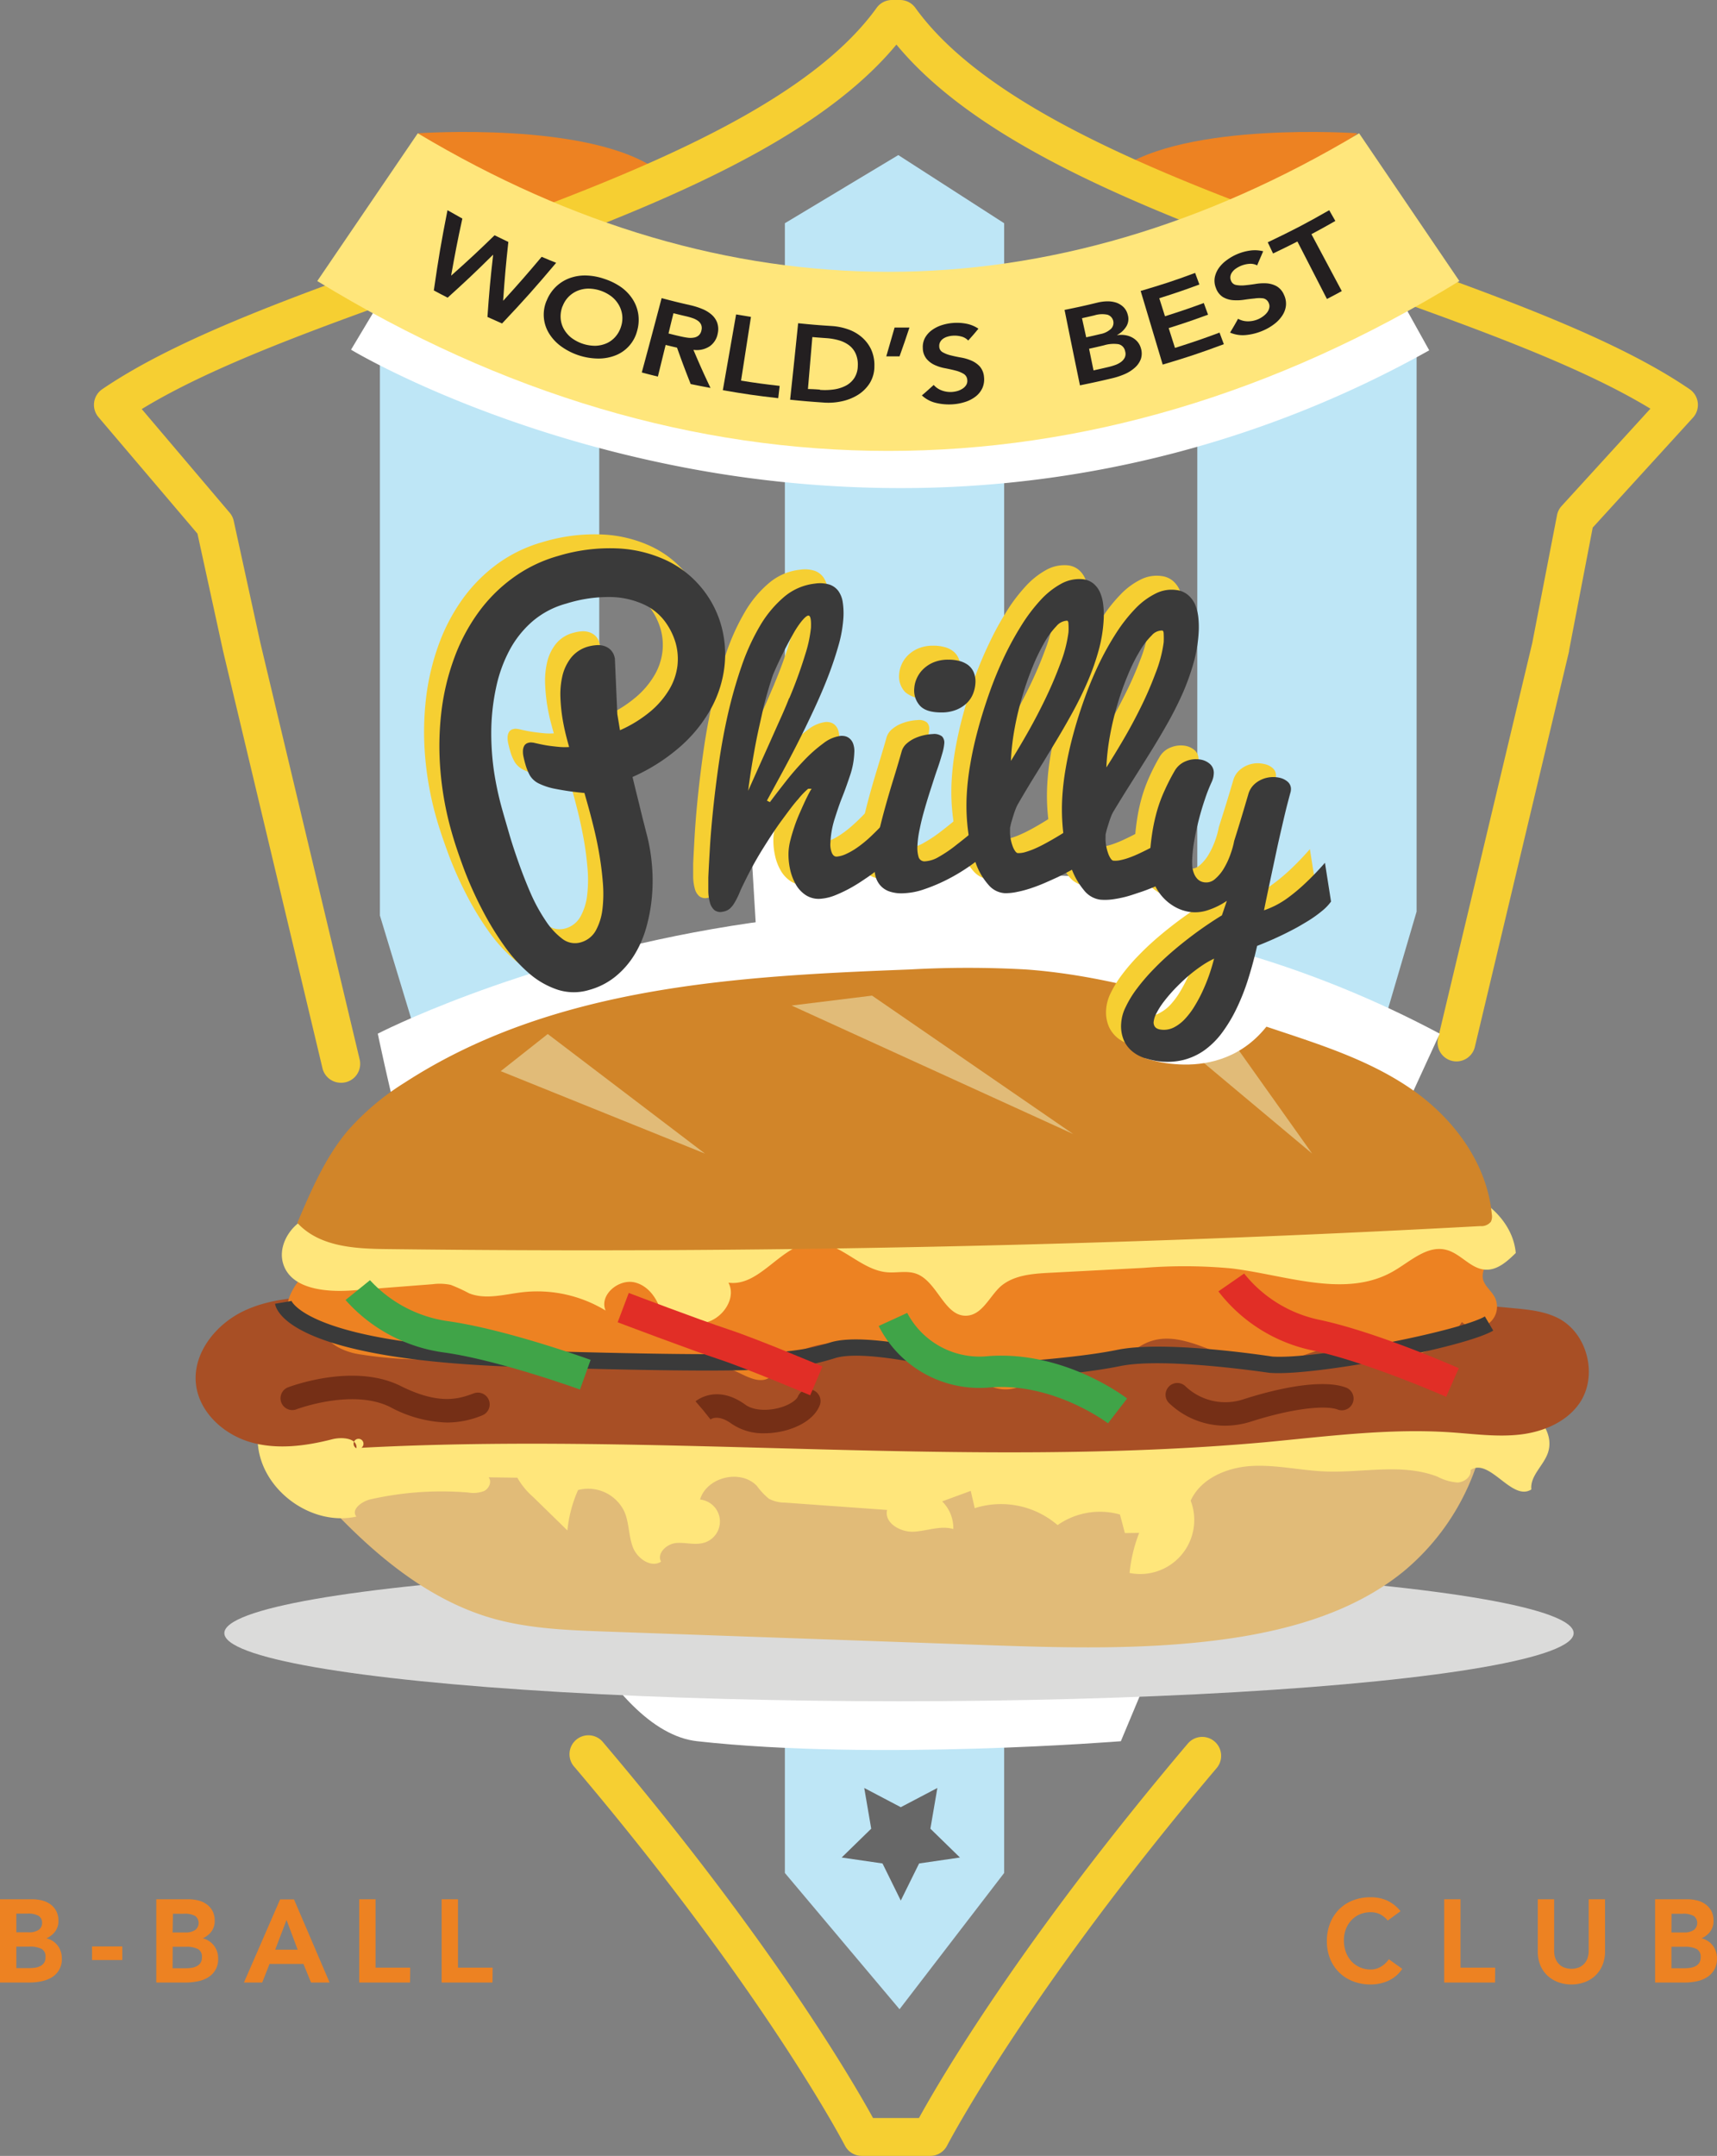 <svg xmlns="http://www.w3.org/2000/svg" id="Layer_1" width="346.783" height="435.26" data-name="Layer 1"><rect width="100%" height="100%" fill="#808080" stroke="none"/><defs id="defs4"><style id="style2">.cls-1{fill:#bee6f6}.cls-2{fill:#ffe67b}.cls-3{fill:#3a3a3a}.cls-4{fill:#ed8222}.cls-7{fill:#f6cf32}.cls-8{fill:#fff}.cls-10{fill:#e1bb78}.cls-12{fill:#752f16}.cls-13{fill:#40a448}.cls-14{fill:#e12e26}.cls-15{fill:#231f20}</style></defs><path id="path126" d="M84.38 26.91s34.7-2.46 48.45 7.46h6.87l-29.78 13" class="cls-4" style="fill:#ed8222"/><path id="path128" d="M274.18 26.91s-34.7-2.46-48.45 7.46h-6.87l29.78 13" class="cls-4" style="fill:#ed8222"/><path id="path130" d="M187.88 435.26h-13.83a3.83 3.83 0 0 1-3.4-2.08c-.16-.3-16.2-31.13-54.62-76.43a3.82 3.82 0 1 1 5.82-4.94c33.8 39.85 50.24 68.1 54.48 75.81h9.27c4.23-7.69 20.62-35.82 54.3-75.6a3.82 3.82 0 1 1 5.83 4.94c-38.3 45.23-54.29 75.92-54.45 76.23a3.83 3.83 0 0 1-3.4 2.07" class="cls-7" style="fill:#f6cf32"/><path id="path132" d="M68.84 218.6a3.82 3.82 0 0 1-3.71-2.93l-20.06-84.16-5.19-23.77-20-23.53a3.83 3.83 0 0 1 .75-5.62C35.78 68.26 59.44 59.8 84.48 50.86c36-12.86 76.85-27.44 92.57-49.27a3.81 3.81 0 0 1 3.1-1.59h1.63a3.81 3.81 0 0 1 3.1 1.59C200.6 23.42 241.43 38 277.45 50.86c25 8.94 48.7 17.38 63.82 27.73a3.83 3.83 0 0 1 .66 5.73l-20.25 22.2-4.78 24.83a1 1 0 0 1 0 .16l-19 79.76a3.82 3.82 0 1 1-7.43-1.77l19-79.68 5-25.8a3.8 3.8 0 0 1 .92-1.85l17.94-19.66c-14.43-8.77-35.82-16.41-58.37-24.46-37.24-13.3-75.7-27-93.91-49.05-18.22 22-56.68 35.75-93.92 49.05-22.62 8.07-44.08 15.73-58.5 24.54l17.77 20.94a3.8 3.8 0 0 1 .81 1.65l5.38 24.63 20.05 84.09a3.82 3.82 0 0 1-2.83 4.6 4 4 0 0 1-.97.1" class="cls-7" style="fill:#f6cf32"/><path id="polygon134" d="M252.14 591.88V258.81l22.91-13.76 21.38 13.76v333.07l-21.13 27.51z" class="cls-1" style="fill:#bee6f6" transform="translate(-93.62 -213.74)"/><path id="path136" d="M241.82 54.05v156h36.65l7.64-26V69.5c-14.56-4.83-32.89-11.35-44.29-15.45" class="cls-1" style="fill:#bee6f6"/><path id="path138" d="M121.03 54.05v156H84.38l-7.65-25.21V69.5c14.58-4.83 32.91-11.35 44.3-15.45" class="cls-1" style="fill:#bee6f6"/><path id="path140" d="M76.3 208.69s108.82-56.34 214.48 0l-51.77 112.67-12.63 30.18s-49.66 4-85.58 0-64.5-142.85-64.5-142.85" class="cls-8" style="fill:#fff"/><ellipse id="ellipse142" cx="181.57" cy="329.72" rx="136.26" ry="13.75" style="fill:#dbdbda"/><path id="path144" d="M248.89 330.73c12.38-1.86 24.87-5.55 34.58-13.46a47.57 47.57 0 0 0 17.17-38.83c-21-6.41-43.39-6.34-65.36-6.21L97.77 273c-8.27.05-16.7.12-24.54 2.76-5.77 1.94-11.52 5.86-12.89 11.79-1.63 7 3.37 13.77 8.41 18.93 8.75 8.95 19 17 31 20.34 7.22 2 14.8 2.3 22.29 2.57l75.06 2.67c17.28.62 34.69 1.2 51.79-1.33" class="cls-10" style="fill:#e1bb78"/><path id="path146" d="M227.19 309.52c-.33-1.25-.65-2.5-1-3.75a14.9 14.9 0 0 0-12.59 2.14 17.5 17.5 0 0 0-16.73-3.42l-.81-3.49-5.77 2.12a7.58 7.58 0 0 1 2.25 5.58c-2.58-.76-5.31.4-8 .54s-6-1.78-5.37-4.39l-20.6-1.48a7 7 0 0 1-3.27-.78 14.2 14.2 0 0 1-2.43-2.59c-3.27-3.45-10.13-1.81-11.48 2.75a4.46 4.46 0 0 1 .8 8.72c-1.82.54-3.78-.12-5.67.06s-3.92 2.1-3 3.75c-2 1.34-4.81-.61-5.69-2.89s-.74-4.87-1.69-7.12a8.08 8.08 0 0 0-9.39-4.44 26.3 26.3 0 0 0-2.15 8.16l-6.89-6.73a14.9 14.9 0 0 1-3.22-3.92l-5.81-.08c.71.85.11 2.24-.87 2.75a6 6 0 0 1-3.25.32 65.2 65.2 0 0 0-19.74 1.38c-1.76.4-4 2.07-2.84 3.48-9 2-19-5.22-19.88-14.44a3.5 3.5 0 0 1 .21-1.88c.56-1.16 2-1.46 3.32-1.61 48-5.88 96.39-6.36 144.7-6.83l87.4-.86c6.11-.06 12.41-.08 18 2.26 4.28 1.77 8.4 6.15 6.89 10.52-.9 2.59-3.63 4.64-3.33 7.36-3.93 2.5-8.43-6.51-12.28-3.92.19 1.37-1.29 2.48-2.67 2.52a10.3 10.3 0 0 1-3.95-1.15c-7.08-2.8-15.05-.79-22.67-1.08-5-.19-9.91-1.38-14.88-1.11s-10.29 2.47-12.36 7a10.91 10.91 0 0 1-12.34 14.6 30.4 30.4 0 0 1 1.94-8.09z" class="cls-2" style="fill:#ffe67b"/><path id="path148" d="M197.27 260.82c36.25-.05 72.56-.1 108.64 3.32 3.08.29 6.25.63 9 2.1 5.77 3.12 7.82 11.55 4.14 17-2.63 3.86-7.37 5.84-12 6.38s-9.33-.12-14-.44c-12.53-.85-25.06.82-37.57 2-60.61 5.44-121.71-2.08-182.49 1.12a1 1 0 1 0-1 .09c.22-2.05-2.9-2.32-4.9-1.81-5.45 1.39-11.26 2.15-16.65.54s-10.22-6.06-10.86-11.65c-.71-6.25 4-12.11 9.67-14.8s12.2-2.88 18.49-3c31.19-.64 62.4-.69 93.6-.73z" style="fill:#a84f25"/><path id="path150" d="M217.97 273.83c-5.51.45-9.37 6.71-14.89 6.68-4 0-7.12-3.37-10.59-5.39-3.94-2.28-8.59-2.92-13.1-3.52-7.93-1-17.4-1.5-22.37 4.76a7.4 7.4 0 0 1-1.65 1.79c-1.83 1.18-4.19-.05-6.16-1-6-2.86-12.9-2.9-19.55-2.87l-23.28.08-18 .06a82.5 82.5 0 0 1-15.79-1 13.4 13.4 0 0 1-4.47-1.51c-1.33-.8-2.4-2-3.75-2.71-1.88-1-4.31-1.28-5.58-3-1.86-2.54.15-6 2.18-8.44 2.48-3 5.19-5.93 8.77-7.37 3-1.21 6.27-1.24 9.47-1.26 61.74-.32 123.52.16 185.14-3.56 10.68-.65 21.87-1.33 31.6 3.1 2.18 1 4.52 2.71 4.42 5.09-.07 1.48-1.1 2.85-.88 4.31s1.65 2.44 2.36 3.75a4.22 4.22 0 0 1-6.59 5.09 15.39 15.39 0 0 1-12.95 7c-4.57-.06-9-2.19-13.56-1.74-4.14.41-7.85 2.93-12 3.3-8.74.79-17.4-8-25.36-4.28-1.91.89-3.52 2.43-5.56 2.92-2.56.68-5.23-.49-7.86-.28" class="cls-4" style="fill:#ed8222"/><path id="path152" d="m199.67 278.62-.26-.08c-6.43-1.88-24.47-6.31-30.76-4.34-8.42 2.63-15.18 3.11-62.3 1.82-46.52-1.28-50.48-10.89-50.8-12.8l3.27-.55a.4.4 0 0 0 0-.13c0 .09 3.48 9 47.65 10.16 46.62 1.28 53.22.83 61.23-1.67s29.58 3.44 32.39 4.25c2.19-.12 16.9-1 25.44-2.73 9.45-2 29.84 1.09 31.44 1.33 9.07.6 38.05-5.21 42.93-8.1l1.69 2.86c-5.8 3.42-36 9.17-44.92 8.54h-.14c-.21 0-21.29-3.24-30.33-1.37-9.45 1.95-25.54 2.77-26.22 2.8z" class="cls-3" style="fill:#3a3a3a"/><path id="path154" d="M195.38 265.62c-4.62.4-6-6.93-10.35-8.47-1.86-.66-3.92-.12-5.89-.29-5.41-.47-9.49-6.21-14.91-6-6.46.3-10.7 9-17.11 8.1 1.52 2.84-.69 6.52-3.67 7.74s-6.36.68-9.53.12c-.41-3.4-2.31-7-5.61-7.88s-7.35 2.5-6 5.65a26.54 26.54 0 0 0-16.78-3.7c-3.62.42-7.41 1.57-10.79.22a33 33 0 0 0-3.7-1.7 10.8 10.8 0 0 0-3.64-.14l-16.11 1.25c-5.51.42-12.69-.24-14.15-5.57-.79-2.86.69-6 2.95-7.88s5.2-2.83 8.08-3.54c10.43-2.56 21.27-2.86 32-3 58.09-.56 116.34 4.18 174.18-1.21 6.42-.6 13-1.3 19.22.48s12 6.75 12.57 13.17c-1.71 1.69-3.73 3.51-6.14 3.37-3-.18-5-3.28-7.9-4-3.82-1-7.23 2.32-10.64 4.29-9.64 5.59-21.63.82-32.69-.54a102.7 102.7 0 0 0-17.71-.12l-19.06 1c-3.53.18-7.35.47-10 2.83-2.18 2.05-3.62 5.56-6.62 5.82" class="cls-2" style="fill:#ffe67b"/><path id="path156" d="M81.75 218.57c29.93-19.42 66.82-21.5 102-22.84a211 211 0 0 1 23.48 0c17.66 1.29 34.74 6.95 51.62 12.57 9.3 3.09 18.74 6.26 26.8 12s14.69 14.63 15.65 24.84a2.54 2.54 0 0 1-.17 1.5 2.45 2.45 0 0 1-2.14.9q-110.43 6-221.08 4.64c-6.36-.08-13.44-.48-17.86-5.29 2.79-6.56 5.65-13.24 10.19-18.62a51.6 51.6 0 0 1 11.51-9.7" style="fill:#d18529"/><path id="path158" d="M90.31 287.2a25.6 25.6 0 0 1-11.49-3.12c-7.65-3.82-18.94.44-19.05.49a2.38 2.38 0 0 1-1.72-4.43c.54-.21 13.36-5.07 22.89-.31 8 4 12 2.49 14.72 1.49a2.38 2.38 0 0 1 1.72 4.44 18.7 18.7 0 0 1-7.07 1.44" class="cls-12" style="fill:#752f16"/><path id="path160" d="M154.38 289.37a11.25 11.25 0 0 1-6.63-1.93c-2.64-1.92-4.09-1-4.24-.86l-1.49-1.86-1.54-1.8c.17-.14 4.26-3.54 10.06.68 1.62 1.18 4.59 1.37 7.4.47 2-.66 3-1.62 3.19-2.07a2.38 2.38 0 0 1 4.51 1.5c-.73 2.19-3 4.05-6.26 5.09a16.7 16.7 0 0 1-5 .78" class="cls-12" style="fill:#752f16"/><path id="path162" d="M247.38 287.84a16.4 16.4 0 0 1-11.36-4.66 2.374 2.374 0 0 1 3.46-3.25 11.66 11.66 0 0 0 11.8 2.53c9.2-2.93 16.69-3.78 20.54-2.33a2.372 2.372 0 1 1-1.67 4.44c-2.25-.84-8.51-.42-17.43 2.42a17.5 17.5 0 0 1-5.34.85" class="cls-12" style="fill:#752f16"/><path id="polyline164" d="M194.75 430 236 446.64l-31.75-24.14" class="cls-10" style="fill:#e1bb78" transform="translate(-93.62 -213.74)"/><path id="polyline166" d="m253.5 416.75 56.87 25.94-40.62-27.94" class="cls-10" style="fill:#e1bb78" transform="translate(-93.62 -213.74)"/><path id="polyline168" d="m319.87 414.2 38.76 32.44-21.36-30.06" class="cls-10" style="fill:#e1bb78" transform="translate(-93.62 -213.74)"/><path id="path170" d="M117.14 280.54c-.17-.06-16.56-6-27.59-7.5a32.3 32.3 0 0 1-19.76-10.58l4.94-4a26.36 26.36 0 0 0 15.7 8.27c11.68 1.63 28.17 7.57 28.86 7.82z" class="cls-13" style="fill:#40a448"/><path id="path172" d="M292.08 282.01c-.16-.07-16.11-7.08-27-9.37a32.28 32.28 0 0 1-19-11.92l5.2-3.6a26.33 26.33 0 0 0 15.1 9.32c11.54 2.43 27.58 9.49 28.25 9.79z" class="cls-14" style="fill:#e12e26"/><path id="path174" d="M163.64 281.7c-.13-.05-12.87-5.44-18.51-7.3-5.82-1.92-19.79-7.22-20.38-7.44l2.24-5.92c.15.06 14.44 5.48 20.12 7.35 5.88 1.94 18.47 7.26 19 7.49z" class="cls-14" style="fill:#e12e26"/><path id="path176" d="M223.78 287.36c-.1-.08-10.88-8.22-23.67-7.26a22.8 22.8 0 0 1-22.64-12.39l5.76-2.64a16.51 16.51 0 0 0 16.41 8.72c15.27-1.12 27.5 8.17 28 8.56z" class="cls-13" style="fill:#40a448"/><path id="path178" d="M231.22 213.62s17.66 6.57 26.82-9.72-27.54-11.74-25 2.53" class="cls-8" style="fill:#fff"/><path id="polyline180" d="M344.4 403.89v-12.22l-11.07 3.82-6.92-4.3-29.35-1.04-2.29-7.64-12.98 8.4-6.11.38-3.51-2.93-7.32 4.95-9.03-3.93 4.59-16.03 1.52-6.11-16.8 14.13 1.53 25.58" class="cls-8" style="fill:#fff" transform="translate(-93.62 -213.74)"/><path id="path182" d="M109.61 109.44a36 36 0 0 1 12.24-1.52 26 26 0 0 1 9.74 2.43 20.6 20.6 0 0 1 7 5.47 21.15 21.15 0 0 1 4 7.59 21.7 21.7 0 0 1 .68 8.15 22.9 22.9 0 0 1-2.55 8.34 28.8 28.8 0 0 1-6.09 7.76 37.7 37.7 0 0 1-9.94 6.39q.7 2.94 1.31 5.39l.51 2.09c.17.7.33 1.34.48 1.91l.39 1.5c.1.43.18.72.23.88a39 39 0 0 1 1 6 37.3 37.3 0 0 1 0 6.34 34.5 34.5 0 0 1-1.12 6.19 22.4 22.4 0 0 1-2.38 5.54 17.4 17.4 0 0 1-3.83 4.37 14.4 14.4 0 0 1-5.32 2.74 10.76 10.76 0 0 1-6.31 0 16.8 16.8 0 0 1-5.8-3.27 31 31 0 0 1-5.14-5.68 60 60 0 0 1-4.39-7.2 76 76 0 0 1-3.55-7.87c-1-2.68-1.9-5.25-2.6-7.69a65 65 0 0 1-2.3-12.46 59 59 0 0 1 .18-11.9 48.6 48.6 0 0 1 2.56-10.81 38 38 0 0 1 4.84-9.21 31.6 31.6 0 0 1 7-7.05 28.8 28.8 0 0 1 9.16-4.42m-11.07 51.75c.31 1.09.73 2.55 1.27 4.39s1.17 3.79 1.9 5.85 1.54 4.12 2.45 6.18a33 33 0 0 0 2.95 5.46 14.3 14.3 0 0 0 3.36 3.65 4.13 4.13 0 0 0 3.71.73 5 5 0 0 0 3.06-2.4 11.6 11.6 0 0 0 1.35-4.34 26.5 26.5 0 0 0 .06-5.52c-.17-2-.43-4-.79-5.95s-.76-3.82-1.2-5.57-.84-3.24-1.18-4.46l-.53-1.87c-2.46-.25-4.4-.53-5.85-.83a13 13 0 0 1-3.39-1.1 4.3 4.3 0 0 1-1.76-1.58 10 10 0 0 1-.94-2.3c-.13-.47-.25-.95-.36-1.42a5 5 0 0 1-.13-1.3 2.3 2.3 0 0 1 .27-1 1.3 1.3 0 0 1 .84-.6 1.6 1.6 0 0 1 .78-.05c.25 0 .58.1 1 .19 1 .23 1.92.39 2.72.49s1.48.18 2 .22a13 13 0 0 0 1.73 0c-.1-.34-.29-1-.57-2.05s-.53-2.21-.76-3.57a36 36 0 0 1-.43-4.33 16.4 16.4 0 0 1 .39-4.36 9.4 9.4 0 0 1 1.74-3.7 6.7 6.7 0 0 1 3.61-2.3 8 8 0 0 1 1.51-.28 4.1 4.1 0 0 1 1.52.13 3.3 3.3 0 0 1 1.32.72 3 3 0 0 1 .88 1.51 2 2 0 0 1 .09.38 2 2 0 0 0 0 .27l.49 10.91.53 3.25a25.5 25.5 0 0 0 6.18-3.83 17.2 17.2 0 0 0 3.79-4.43 12.2 12.2 0 0 0 1.63-4.72 11.8 11.8 0 0 0-.36-4.67 13.6 13.6 0 0 0-2.15-4.31 11.2 11.2 0 0 0-4.17-3.39 16.8 16.8 0 0 0-6.55-1.54 28.5 28.5 0 0 0-9.26 1.3 17.65 17.65 0 0 0-6.84 3.61 20.3 20.3 0 0 0-4.63 5.81 27.9 27.9 0 0 0-2.67 7.38 43 43 0 0 0-1 8.34 54 54 0 0 0 .53 8.66 61 61 0 0 0 1.86 8.34" class="cls-7" style="fill:#f6cf32"/><path id="path184" d="M152.46 159.16c1-1.32 2-2.75 3.25-4.27a56 56 0 0 1 3.73-4.27 30 30 0 0 1 3.8-3.35 7.1 7.1 0 0 1 3.49-1.5 2.9 2.9 0 0 1 .9.07 2.16 2.16 0 0 1 .93.47 2.6 2.6 0 0 1 .71 1.06 4.7 4.7 0 0 1 .22 1.83 16.4 16.4 0 0 1-.84 4.47q-.74 2.2-1.58 4.42t-1.58 4.51a18.7 18.7 0 0 0-.83 4.73 4.5 4.5 0 0 0 .31 2.1 1 1 0 0 0 1 .71 5.6 5.6 0 0 0 1.73-.48 13 13 0 0 0 1.85-1 21 21 0 0 0 1.84-1.34c.6-.5 1.17-1 1.71-1.52a47 47 0 0 0 3.8-4.07c.07 3.54.11 5.31.18 8.85l-1.59 1.24c-.63.5-1.34 1-2.11 1.6s-1.61 1.14-2.51 1.74-1.8 1.12-2.7 1.6a23 23 0 0 1-2.7 1.23 9.1 9.1 0 0 1-2.55.63 4.84 4.84 0 0 1-3.16-.66 6.4 6.4 0 0 1-2.11-2.26 10.5 10.5 0 0 1-1.16-3.17 13.5 13.5 0 0 1-.28-3.36 12 12 0 0 1 .39-2.42c.23-.9.5-1.81.82-2.73s.67-1.83 1.05-2.71.75-1.68 1.08-2.38.62-1.27.86-1.72a5 5 0 0 1 .47-.78h-.7a16 16 0 0 0-2 2.09q-1.42 1.65-3.24 4.15c-1.2 1.67-2.46 3.53-3.76 5.6a71 71 0 0 0-3.55 6.37c-.54 1.07-1 2-1.32 2.8a18 18 0 0 1-1 2 5 5 0 0 1-1 1.24 2.9 2.9 0 0 1-1.39.59 2 2 0 0 1-1.7-.34 3 3 0 0 1-.89-1.52 9.6 9.6 0 0 1-.33-2.31v-2.72q.1-2.24.31-5.87c.15-2.42.37-5.11.68-8.08s.7-6.11 1.18-9.41 1.1-6.6 1.85-9.88a89 89 0 0 1 2.71-9.45 44.3 44.3 0 0 1 3.71-8.13 22.3 22.3 0 0 1 4.9-5.87 11.57 11.57 0 0 1 6.24-2.67 6.46 6.46 0 0 1 2.95.22 3.7 3.7 0 0 1 1.78 1.33 5.3 5.3 0 0 1 .85 2.23 15 15 0 0 1 .13 3 25 25 0 0 1-.95 5.53 64 64 0 0 1-2.14 6.42c-.87 2.23-1.84 4.51-2.93 6.83s-2.18 4.57-3.3 6.77-2.22 4.29-3.29 6.26l-2.85 5.22zm3.9-21a92 92 0 0 0 3.25-8.95 25.5 25.5 0 0 0 1.12-5.28c.08-1.69-.11-2.51-.56-2.46s-1.48 1.11-2.7 3.14a83 83 0 0 0-4.39 8.77c-.43 1.27-.84 2.59-1.22 3.95s-.73 2.7-1 4-.6 2.65-.87 3.94-.5 2.51-.71 3.67q-.73 4.05-1.22 7.91c.67-1.5 1.39-3.12 2.18-4.87s1.56-3.47 2.32-5.18l2.17-4.83c.65-1.49 1.19-2.77 1.65-3.82z" class="cls-7" style="fill:#f6cf32"/><path id="path186" d="M195.1 170.26a32 32 0 0 1-3.12 2.32 35.8 35.8 0 0 1-8.31 4.12 14.7 14.7 0 0 1-4.15.82 7.7 7.7 0 0 1-2.92-.36 4.3 4.3 0 0 1-1.88-1.26 4.74 4.74 0 0 1-1-2.06 10.8 10.8 0 0 1-.2-2.73 30.4 30.4 0 0 1 .71-4.92c.41-1.88.89-3.82 1.45-5.84s1.15-4 1.76-6 1.16-3.85 1.64-5.54a3.4 3.4 0 0 1 1-1.52 6.9 6.9 0 0 1 1.64-1.06 10 10 0 0 1 3.62-.85 2.53 2.53 0 0 1 1.89.49 1.78 1.78 0 0 1 .44 1.37 9.7 9.7 0 0 1-.43 2.13c-.26.92-.59 2-1 3.15s-.8 2.44-1.24 3.79-.86 2.71-1.26 4.06-.74 2.68-1 4a21.3 21.3 0 0 0-.49 3.47 6.7 6.7 0 0 0 .23 2.37 1.22 1.22 0 0 0 1.34.85 5.85 5.85 0 0 0 2.73-.88 27 27 0 0 0 3.08-2 82 82 0 0 0 3.07-2.44c1-.83 1.88-1.55 2.65-2.14zm-13.5-34.17a6 6 0 0 1 .42-1.75 5.9 5.9 0 0 1 1.17-1.85 6.8 6.8 0 0 1 2.08-1.49 7.6 7.6 0 0 1 3.17-.64 8.3 8.3 0 0 1 2.21.25 4.9 4.9 0 0 1 1.78.81 3.65 3.65 0 0 1 1.16 1.46 4.5 4.5 0 0 1 .36 2.14 6.7 6.7 0 0 1-.47 2.2 5.5 5.5 0 0 1-1.26 1.9 6.6 6.6 0 0 1-2.09 1.35 8.1 8.1 0 0 1-3 .55 5.77 5.77 0 0 1-4.31-1.29 4.6 4.6 0 0 1-1.22-3.62z" class="cls-7" style="fill:#f6cf32"/><path id="path188" d="M199.89 177.52a4.67 4.67 0 0 1-3.31-1.68 13.5 13.5 0 0 1-2.53-4.3 28.2 28.2 0 0 1-1.54-6.21 40 40 0 0 1-.32-7.4 54 54 0 0 1 .72-6.46q.6-3.48 1.6-7.18c.67-2.46 1.45-4.94 2.33-7.41a76 76 0 0 1 3-7.12 60 60 0 0 1 3.46-6.32 33.7 33.7 0 0 1 3.83-5.05 16.2 16.2 0 0 1 4.08-3.27 7.5 7.5 0 0 1 4.21-1 4.1 4.1 0 0 1 2.35.85 4.7 4.7 0 0 1 1.4 1.85 8.6 8.6 0 0 1 .65 2.49 18 18 0 0 1 .09 2.77 28.8 28.8 0 0 1-1 6.33 47 47 0 0 1-2.23 6.36 71 71 0 0 1-3.13 6.37q-1.75 3.18-3.64 6.32c-1.26 2.1-2.53 4.16-3.8 6.2s-2.46 4.05-3.58 6a8 8 0 0 0-.39.85c-.14.35-.28.73-.41 1.14s-.26.84-.39 1.31-.24.91-.33 1.36v.46a7.4 7.4 0 0 0 .11 1.7 9 9 0 0 0 .38 1.48 4.5 4.5 0 0 0 .53 1.06c.19.26.37.4.55.41a5 5 0 0 0 1.48-.21 13 13 0 0 0 1.77-.63c.63-.26 1.28-.57 1.95-.92s1.31-.71 1.93-1.07q2.17-1.26 4.57-2.91l2.43 7.25q-3.08 1.86-6.07 3.33c-.87.4-1.77.81-2.69 1.21s-1.86.75-2.79 1.06a22 22 0 0 1-2.78.72 10.8 10.8 0 0 1-2.49.26m1.23-26.7q1.62-2.61 3.47-5.88t3.52-6.71q1.66-3.45 2.93-6.9a27.5 27.5 0 0 0 1.7-6.46 14 14 0 0 0 0-1.66c0-.45-.11-.69-.29-.7a2.94 2.94 0 0 0-2.16 1.11 17 17 0 0 0-2.4 3.26 39.5 39.5 0 0 0-2.37 4.86q-1.14 2.79-2.1 6a65 65 0 0 0-1.54 6.52 48 48 0 0 0-.76 6.56" class="cls-7" style="fill:#f6cf32"/><path id="path190" d="M219.17 178.83a5 5 0 0 1-3.29-1.9 15 15 0 0 1-2.53-4.49 29.7 29.7 0 0 1-1.53-6.33 40.4 40.4 0 0 1-.32-7.44 53 53 0 0 1 .72-6.43q.6-3.45 1.6-7.1c.67-2.42 1.44-4.85 2.33-7.28a73 73 0 0 1 2.93-6.94 54.5 54.5 0 0 1 3.45-6.11 30.4 30.4 0 0 1 3.81-4.81 14.6 14.6 0 0 1 4.06-3 7.15 7.15 0 0 1 4.19-.7 4.4 4.4 0 0 1 2.33 1 5.3 5.3 0 0 1 1.39 1.95 9.2 9.2 0 0 1 .64 2.54 18.6 18.6 0 0 1 .09 2.79 28 28 0 0 1-1 6.28 44 44 0 0 1-2.22 6.23 66 66 0 0 1-3.11 6.18q-1.74 3.08-3.62 6.1t-3.78 6q-1.89 2.94-3.57 5.78a8 8 0 0 0-.39.83c-.14.34-.27.72-.4 1.11s-.26.83-.39 1.29a11 11 0 0 0-.33 1.34v.47a7.4 7.4 0 0 0 .11 1.7 9 9 0 0 0 .38 1.52 5.3 5.3 0 0 0 .52 1.09.9.9 0 0 0 .56.45 4.8 4.8 0 0 0 1.46-.11 12 12 0 0 0 1.77-.51c.63-.23 1.27-.49 1.93-.8s1.31-.62 1.92-.94c1.45-.75 3-1.62 4.55-2.61 1 3 1.45 4.45 2.41 7.43-2 1.11-4 2.08-6 2.93-.86.35-1.76.69-2.68 1a29 29 0 0 1-2.78.92 22 22 0 0 1-2.71.55 10.8 10.8 0 0 1-2.5.02m1.21-26.69c1.08-1.68 2.24-3.57 3.46-5.67s2.39-4.26 3.5-6.5a70 70 0 0 0 2.94-6.71 26.3 26.3 0 0 0 1.69-6.37 12 12 0 0 0 0-1.66c0-.46-.1-.7-.28-.73a2.75 2.75 0 0 0-2.14 1 14.8 14.8 0 0 0-2.39 3.1 36 36 0 0 0-2.36 4.73 58 58 0 0 0-2.09 5.83 60 60 0 0 0-1.57 6.46 47 47 0 0 0-.76 6.52" class="cls-7" style="fill:#f6cf32"/><path id="path192" d="M249.06 157.6a4.35 4.35 0 0 1 1-1.83 5.5 5.5 0 0 1 1.62-1.16 5.8 5.8 0 0 1 1.87-.5 5.8 5.8 0 0 1 1.83.15 3.6 3.6 0 0 1 1.69.84 1.92 1.92 0 0 1 .63 1.58 2.7 2.7 0 0 1-.13.68q-.24.82-.6 2.25c-.24 1-.51 2-.8 3.26s-.58 2.5-.88 3.86-.59 2.72-.88 4.06c-.68 3.16-1.42 6.58-2.16 10.24a21 21 0 0 0 2.21-.92 18 18 0 0 0 2.66-1.64 38 38 0 0 0 3.31-2.75 57 57 0 0 0 4.13-4.29c.49 3.13.74 4.7 1.24 7.83a9.5 9.5 0 0 1-1.62 1.71 23 23 0 0 1-2.16 1.64c-.78.52-1.6 1-2.45 1.5s-1.68.92-2.5 1.33q-2.88 1.47-6.2 2.77c-.53 2.29-1.12 4.5-1.8 6.64a44 44 0 0 1-2.31 5.92 30.4 30.4 0 0 1-2.92 4.89 16.4 16.4 0 0 1-3.6 3.6 12.8 12.8 0 0 1-4.39 2 13.8 13.8 0 0 1-5.27.16 15.5 15.5 0 0 1-2.44-.58 7.8 7.8 0 0 1-2.39-1.26 6.3 6.3 0 0 1-1.76-2.24 7.4 7.4 0 0 1-.58-3.56 8.7 8.7 0 0 1 .92-3.29 22.4 22.4 0 0 1 2.28-3.71 39 39 0 0 1 3.36-3.9q1.93-2 4.18-3.9t4.68-3.67c1.63-1.18 3.26-2.27 4.91-3.28l1-2.94a15.3 15.3 0 0 1-3.85 1.9 8.1 8.1 0 0 1-3.81.33 8.7 8.7 0 0 1-3.08-1.15 9.5 9.5 0 0 1-2.59-2.27 10.3 10.3 0 0 1-1.74-3.23 11 11 0 0 1-.52-4.05 46 46 0 0 1 .52-5.3 35 35 0 0 1 1-4.53 31 31 0 0 1 1.52-4.07 41 41 0 0 1 2-3.88 4.45 4.45 0 0 1 2.29-1.95 5.4 5.4 0 0 1 2.83-.33 3.93 3.93 0 0 1 2 .93 2.39 2.39 0 0 1 .74 2 4.6 4.6 0 0 1-.11.78 4.7 4.7 0 0 1-.33.89 35 35 0 0 0-1.34 3.41c-.45 1.33-.85 2.69-1.22 4.1s-.66 2.8-.9 4.17a30 30 0 0 0-.44 3.66 11 11 0 0 0 0 1.64 5.3 5.3 0 0 0 .35 1.47 3.3 3.3 0 0 0 .75 1.13 2.27 2.27 0 0 0 1.25.61 2.69 2.69 0 0 0 2.27-.67 8.7 8.7 0 0 0 1.83-2.25 16.3 16.3 0 0 0 1.32-2.88 17.6 17.6 0 0 0 .69-2.56c1.21-3.79 1.79-5.66 2.89-9.39m-17.77 47.45a4.5 4.5 0 0 0 2.68-.41 8.1 8.1 0 0 0 2.41-1.78 15.8 15.8 0 0 0 2-2.71 32 32 0 0 0 1.68-3.22c.49-1.11.92-2.21 1.28-3.29s.65-2 .87-2.9a19.6 19.6 0 0 0-2.73 1.59 32 32 0 0 0-2.74 2.14 35 35 0 0 0-2.55 2.46 30 30 0 0 0-2.14 2.51 15.5 15.5 0 0 0-1.48 2.32 4.7 4.7 0 0 0-.59 1.86 1.28 1.28 0 0 0 1.31 1.43" class="cls-7" style="fill:#f6cf32"/><path id="path194" d="M112.67 112.26a36 36 0 0 1 12.23-1.53 26 26 0 0 1 9.75 2.43 20.6 20.6 0 0 1 7 5.47 20.8 20.8 0 0 1 4 7.6 21.7 21.7 0 0 1 .69 8.14 23.1 23.1 0 0 1-2.55 8.34 28.7 28.7 0 0 1-6.1 7.76 37.8 37.8 0 0 1-9.94 6.4q.71 2.94 1.32 5.38l.51 2.1c.17.69.33 1.33.48 1.9s.27 1.08.38 1.51l.23.88a36.5 36.5 0 0 1 1 6 35.4 35.4 0 0 1 0 6.35 33.5 33.5 0 0 1-1.12 6.18 21.7 21.7 0 0 1-2.38 5.54 17.4 17.4 0 0 1-3.8 4.39 14.45 14.45 0 0 1-5.33 2.75 10.7 10.7 0 0 1-6.31 0 16.9 16.9 0 0 1-5.79-3.27 30.6 30.6 0 0 1-5.14-5.68 60 60 0 0 1-4.39-7.2 76 76 0 0 1-3.56-7.87c-1-2.68-1.9-5.25-2.59-7.69a64.4 64.4 0 0 1-2.3-12.46 59 59 0 0 1 .18-11.9 47.6 47.6 0 0 1 2.56-10.81 37.7 37.7 0 0 1 4.84-9.21 31.3 31.3 0 0 1 7-7.05 28.7 28.7 0 0 1 9.13-4.45M101.59 164c.31 1.09.74 2.56 1.27 4.39s1.18 3.79 1.91 5.85 1.54 4.12 2.44 6.19a35 35 0 0 0 3 5.46 14.4 14.4 0 0 0 3.35 3.64 4.15 4.15 0 0 0 3.72.73 5 5 0 0 0 3.06-2.4 11.8 11.8 0 0 0 1.34-4.34 26.5 26.5 0 0 0 .06-5.52c-.16-2-.43-4-.78-6s-.76-3.82-1.2-5.57-.84-3.24-1.19-4.46l-.53-1.87a57 57 0 0 1-5.85-.83 13 13 0 0 1-3.39-1.1 4.3 4.3 0 0 1-1.76-1.58 10.4 10.4 0 0 1-.93-2.3c-.14-.47-.26-.95-.36-1.42a4.7 4.7 0 0 1-.13-1.3 2.2 2.2 0 0 1 .26-1 1.3 1.3 0 0 1 .84-.6 1.74 1.74 0 0 1 .78-.05c.26 0 .59.11 1 .19 1 .23 1.92.4 2.72.5s1.49.17 2 .21a13 13 0 0 0 1.73 0c-.1-.35-.29-1-.56-2.06s-.53-2.21-.76-3.57a35 35 0 0 1-.44-4.32 16.4 16.4 0 0 1 .39-4.37 9.5 9.5 0 0 1 1.75-3.7 6.72 6.72 0 0 1 3.6-2.3 9 9 0 0 1 1.45-.24 4 4 0 0 1 1.52.13 3.3 3.3 0 0 1 1.33.72 3.07 3.07 0 0 1 .88 1.51q.07.28.09.39a1 1 0 0 0 0 .26l.48 10.91.54 3.25a26 26 0 0 0 6.18-3.82 17.6 17.6 0 0 0 3.79-4.44 12.3 12.3 0 0 0 1.63-4.72 12 12 0 0 0-.37-4.67 13.7 13.7 0 0 0-2.15-4.31 11.06 11.06 0 0 0-4.17-3.39 16.8 16.8 0 0 0-6.54-1.54 28.5 28.5 0 0 0-9.21 1.32 17.54 17.54 0 0 0-6.85 3.6 20.4 20.4 0 0 0-4.62 5.81 28.3 28.3 0 0 0-2.68 7.38 44 44 0 0 0-1 8.34 54 54 0 0 0 .53 8.66 64 64 0 0 0 1.83 8.34z" class="cls-3" style="fill:#3a3a3a"/><path id="path196" d="M155.52 161.96c1-1.32 2.05-2.74 3.25-4.27s2.44-2.94 3.72-4.27a29 29 0 0 1 3.81-3.35 7.1 7.1 0 0 1 3.49-1.5 3.2 3.2 0 0 1 .9.07 2.2 2.2 0 0 1 .93.48 2.5 2.5 0 0 1 .7 1.06 4.45 4.45 0 0 1 .22 1.83 16.1 16.1 0 0 1-.83 4.47c-.49 1.46-1 2.94-1.59 4.41s-1.09 3-1.57 4.51a18.3 18.3 0 0 0-.83 4.73 4.4 4.4 0 0 0 .31 2.1c.24.51.58.75 1 .71a5.6 5.6 0 0 0 1.73-.47 13.6 13.6 0 0 0 1.85-1 20 20 0 0 0 1.83-1.34c.61-.49 1.18-1 1.71-1.52a47 47 0 0 0 3.81-4.07c.07 3.54.1 5.31.17 8.85l-1.58 1.24c-.64.5-1.34 1-2.12 1.6s-1.61 1.15-2.5 1.74-1.8 1.13-2.7 1.6a27 27 0 0 1-2.7 1.24 9.6 9.6 0 0 1-2.55.62 4.84 4.84 0 0 1-3.16-.66 6.3 6.3 0 0 1-2.12-2.26 11 11 0 0 1-1.16-3.17 14 14 0 0 1-.28-3.35 12 12 0 0 1 .39-2.42c.23-.91.51-1.82.82-2.74s.67-1.83 1.06-2.71.74-1.68 1.07-2.38.62-1.27.86-1.72a6 6 0 0 1 .47-.78h-.7a15 15 0 0 0-2 2.08c-1 1.1-2 2.49-3.23 4.15s-2.46 3.54-3.76 5.61a71 71 0 0 0-3.56 6.36c-.53 1.07-1 2-1.32 2.8a15 15 0 0 1-1 2 4.7 4.7 0 0 1-1 1.24 2.9 2.9 0 0 1-1.38.59 2 2 0 0 1-1.71-.34 3.1 3.1 0 0 1-.89-1.52 9 9 0 0 1-.32-2.31v-2.72c.06-1.49.17-3.45.31-5.87s.37-5.11.68-8.08.7-6.11 1.18-9.41 1.09-6.6 1.84-9.87a93 93 0 0 1 2.71-9.46 44.3 44.3 0 0 1 3.71-8.13 22.8 22.8 0 0 1 4.9-5.87 11.6 11.6 0 0 1 6.25-2.67 6.55 6.55 0 0 1 2.94.22 3.7 3.7 0 0 1 1.78 1.33 5.2 5.2 0 0 1 .85 2.23 15 15 0 0 1 .14 3 26 26 0 0 1-.95 5.54c-.56 2-1.28 4.18-2.14 6.41s-1.85 4.51-2.93 6.83q-1.62 3.48-3.3 6.78c-1.12 2.2-2.22 4.28-3.3 6.26l-2.84 5.22zm3.9-21a92 92 0 0 0 3.25-8.95 26 26 0 0 0 1.12-5.27c.07-1.69-.11-2.51-.56-2.46s-1.48 1.11-2.71 3.14a85 85 0 0 0-4.38 8.76c-.44 1.27-.84 2.59-1.23 3.95s-.72 2.71-1 4-.6 2.66-.87 3.94-.51 2.52-.71 3.67c-.49 2.7-.91 5.34-1.22 7.91.66-1.49 1.39-3.11 2.17-4.86s1.57-3.48 2.33-5.19q1.14-2.565 2.16-4.83c.68-1.51 1.2-2.77 1.61-3.82z" class="cls-3" style="fill:#3a3a3a"/><path id="path198" d="M198.15 173.09a32 32 0 0 1-3.11 2.31 37 37 0 0 1-4 2.31 34.5 34.5 0 0 1-4.33 1.81 14.3 14.3 0 0 1-4.15.82 7.5 7.5 0 0 1-2.92-.36 4.3 4.3 0 0 1-1.87-1.25 4.56 4.56 0 0 1-1-2.07 10.8 10.8 0 0 1-.2-2.73 29.5 29.5 0 0 1 .71-4.92c.4-1.87.89-3.82 1.45-5.84s1.14-4 1.76-6 1.16-3.85 1.64-5.54a3.3 3.3 0 0 1 1-1.52 6.7 6.7 0 0 1 1.64-1.06 9.5 9.5 0 0 1 1.87-.62 10 10 0 0 1 1.74-.23 2.6 2.6 0 0 1 1.9.49 1.83 1.83 0 0 1 .44 1.38 10.3 10.3 0 0 1-.43 2.12c-.27.93-.59 2-1 3.15s-.81 2.44-1.25 3.79-.86 2.71-1.25 4.07-.74 2.67-1 4a20 20 0 0 0-.49 3.46 6.6 6.6 0 0 0 .23 2.38 1.24 1.24 0 0 0 1.34.85 6.1 6.1 0 0 0 2.72-.88 27 27 0 0 0 3.09-2.05c1-.79 2.06-1.6 3.06-2.44s1.89-1.55 2.66-2.14zm-13.49-34.18a5.6 5.6 0 0 1 .41-1.74 6 6 0 0 1 1.18-1.86 6.7 6.7 0 0 1 2.08-1.49 7.6 7.6 0 0 1 3.17-.64 8.8 8.8 0 0 1 2.21.25 5.2 5.2 0 0 1 1.78.81 3.7 3.7 0 0 1 1.16 1.46 4.8 4.8 0 0 1 .36 2.14 7 7 0 0 1-.47 2.2 5.5 5.5 0 0 1-1.26 1.9 6.7 6.7 0 0 1-2.1 1.35 8 8 0 0 1-3 .55c-2 0-3.41-.39-4.31-1.29a4.57 4.57 0 0 1-1.21-3.64" class="cls-3" style="fill:#3a3a3a"/><path id="path200" d="M202.94 180.33a4.68 4.68 0 0 1-3.3-1.69 13.3 13.3 0 0 1-2.53-4.3 27.6 27.6 0 0 1-1.54-6.21 40 40 0 0 1-.33-7.4 52 52 0 0 1 .73-6.45c.39-2.33.93-4.72 1.6-7.19s1.45-4.93 2.33-7.41a77 77 0 0 1 2.94-7.12 62 62 0 0 1 3.47-6.32 34 34 0 0 1 3.82-5.05 16.2 16.2 0 0 1 4.08-3.27 7.6 7.6 0 0 1 4.22-1 4.2 4.2 0 0 1 2.35.85 4.8 4.8 0 0 1 1.4 1.85 8.6 8.6 0 0 1 .64 2.49 17 17 0 0 1 .1 2.77 29.3 29.3 0 0 1-1 6.33 48 48 0 0 1-2.24 6.37q-1.37 3.18-3.12 6.36t-3.66 6.32q-1.89 3.15-3.79 6.21t-3.59 6a7 7 0 0 0-.39.86c-.14.35-.27.73-.4 1.13s-.26.85-.4 1.31-.24.92-.33 1.36v.47a8 8 0 0 0 .11 1.69 9 9 0 0 0 .39 1.48 4.3 4.3 0 0 0 .53 1.06c.19.26.37.4.55.41a4.9 4.9 0 0 0 1.47-.2 17 17 0 0 0 1.78-.63c.63-.27 1.28-.58 1.94-.93a63 63 0 0 0 6.5-3.98c1 2.9 1.46 4.35 2.44 7.25a80 80 0 0 1-6.07 3.33c-.87.4-1.77.81-2.7 1.21s-1.85.75-2.79 1.06a22 22 0 0 1-2.72.72 11 11 0 0 1-2.49.26m1.23-26.71q1.63-2.61 3.48-5.87c1.23-2.18 2.4-4.41 3.51-6.72s2.09-4.6 2.94-6.9a27.3 27.3 0 0 0 1.7-6.46 13 13 0 0 0 0-1.65c0-.46-.11-.7-.29-.71a3 3 0 0 0-2.15 1.11 16.3 16.3 0 0 0-2.4 3.26 40 40 0 0 0-2.37 4.87 60 60 0 0 0-2.1 6 61 61 0 0 0-1.57 6.54 48 48 0 0 0-.75 6.53" class="cls-3" style="fill:#3a3a3a"/><path id="path202" d="M222.23 181.64a5 5 0 0 1-3.3-1.91 14.8 14.8 0 0 1-2.55-4.47 29.7 29.7 0 0 1-1.53-6.33 41.3 41.3 0 0 1-.33-7.44 52 52 0 0 1 .73-6.43c.39-2.3.93-4.67 1.59-7.09s1.45-4.86 2.33-7.29a73 73 0 0 1 2.93-6.94 58 58 0 0 1 3.45-6.11 32 32 0 0 1 3.81-4.81 14.8 14.8 0 0 1 4.07-3 7.07 7.07 0 0 1 4.19-.69 4.4 4.4 0 0 1 2.33 1 5.4 5.4 0 0 1 1.43 1.93 9.6 9.6 0 0 1 .64 2.54 18.6 18.6 0 0 1 .09 2.79 29 29 0 0 1-1 6.28 47.5 47.5 0 0 1-2.22 6.24q-1.37 3.09-3.11 6.17t-3.63 6.1q-1.87 3-3.77 6t-3.57 5.78a8 8 0 0 0-.39.83c-.14.35-.27.72-.4 1.12s-.26.82-.4 1.28-.24.9-.33 1.34v.47a8 8 0 0 0 .11 1.7 9.6 9.6 0 0 0 .39 1.52 4.6 4.6 0 0 0 .52 1.09c.19.28.37.43.55.45a4.6 4.6 0 0 0 1.47-.11 12 12 0 0 0 1.77-.51c.62-.22 1.27-.49 1.93-.8a55 55 0 0 0 6.46-3.55l2.42 7.43q-3.06 1.67-6 2.93c-.87.35-1.76.7-2.68 1s-1.85.63-2.78.88a24 24 0 0 1-2.71.54 11.3 11.3 0 0 1-2.51.07m1.22-26.7c1.09-1.68 2.24-3.57 3.47-5.67s2.39-4.26 3.49-6.49a71 71 0 0 0 2.92-6.73 26.4 26.4 0 0 0 1.7-6.37 16 16 0 0 0 0-1.65c0-.47-.11-.71-.29-.73a2.73 2.73 0 0 0-2.14 1 14.6 14.6 0 0 0-2.38 3.11 35 35 0 0 0-2.36 4.72 58 58 0 0 0-2.1 5.84 59 59 0 0 0-1.56 6.45 47 47 0 0 0-.75 6.52" class="cls-3" style="fill:#3a3a3a"/><path id="path204" d="M252.11 160.4a4.36 4.36 0 0 1 1-1.83 5.2 5.2 0 0 1 1.61-1.15 5.7 5.7 0 0 1 1.87-.51 5.8 5.8 0 0 1 1.83.11 3.7 3.7 0 0 1 1.69.84 1.94 1.94 0 0 1 .62 1.58 2.6 2.6 0 0 1-.13.68c-.15.55-.35 1.3-.6 2.26s-.5 2-.79 3.25-.58 2.5-.89 3.86-.59 2.72-.88 4.07c-.67 3.15-1.41 6.58-2.15 10.23a20 20 0 0 0 2.2-.92 18.5 18.5 0 0 0 2.67-1.64 36 36 0 0 0 3.3-2.75 57 57 0 0 0 4.14-4.29c.49 3.13.74 4.7 1.23 7.83a9.8 9.8 0 0 1-1.61 1.72 25 25 0 0 1-2.16 1.63c-.78.53-1.6 1-2.45 1.5s-1.68.92-2.5 1.34q-2.88 1.46-6.21 2.76c-.52 2.29-1.12 4.51-1.79 6.64a44 44 0 0 1-2.32 5.92 30 30 0 0 1-2.92 4.9 16.4 16.4 0 0 1-3.6 3.6 12.8 12.8 0 0 1-4.39 2 13.7 13.7 0 0 1-5.26.17 16 16 0 0 1-2.44-.59 7.5 7.5 0 0 1-2.39-1.26 6.1 6.1 0 0 1-1.77-2.24 7.3 7.3 0 0 1-.57-3.56 8.5 8.5 0 0 1 .93-3.29 21 21 0 0 1 2.28-3.71 40 40 0 0 1 3.36-3.9q1.93-2 4.18-3.9t4.68-3.67c1.62-1.17 3.26-2.27 4.91-3.28l1-2.93a14.9 14.9 0 0 1-3.84 1.89 8 8 0 0 1-3.81.33 8.6 8.6 0 0 1-3.08-1.14 9.7 9.7 0 0 1-2.6-2.27 10.5 10.5 0 0 1-1.73-3.24 10.8 10.8 0 0 1-.52-4.05 45 45 0 0 1 .52-5.3 37 37 0 0 1 1-4.53 29 29 0 0 1 1.53-4.06 42 42 0 0 1 2-3.89 4.52 4.52 0 0 1 2.3-1.95 5.3 5.3 0 0 1 2.83-.32 3.8 3.8 0 0 1 2 .92 2.37 2.37 0 0 1 .75 2 4 4 0 0 1-.12.79 5.3 5.3 0 0 1-.32.88 32 32 0 0 0-1.34 3.42c-.45 1.32-.86 2.69-1.22 4.09s-.67 2.8-.91 4.17a29 29 0 0 0-.43 3.66 13 13 0 0 0 0 1.64 5.5 5.5 0 0 0 .36 1.47 3.3 3.3 0 0 0 .75 1.14 2.3 2.3 0 0 0 1.24.6 2.67 2.67 0 0 0 2.27-.67 8.5 8.5 0 0 0 1.84-2.25 15.6 15.6 0 0 0 1.31-2.88 17 17 0 0 0 .7-2.55c1.19-3.77 1.74-5.64 2.84-9.37m-17.73 47.46a4.47 4.47 0 0 0 2.69-.42 8.2 8.2 0 0 0 2.31-1.78 15.4 15.4 0 0 0 2-2.71 28 28 0 0 0 1.68-3.22 35 35 0 0 0 1.29-3.28c.36-1.08.64-2.05.86-2.91a19 19 0 0 0-2.73 1.6 31 31 0 0 0-2.74 2.13q-1.33 1.19-2.55 2.46a32 32 0 0 0-2.14 2.51 15.5 15.5 0 0 0-1.48 2.32 4.85 4.85 0 0 0-.58 1.87c.04.83.47 1.29 1.39 1.43" class="cls-3" style="fill:#3a3a3a"/><path id="path206" d="M181.72 98.54a232 232 0 0 1-44.16-4.28c-39.75-7.73-65.58-23-66.66-23.66l8.63-14.42-4.31 7.21 4.3-7.21c.25.14 24.84 14.61 61.87 21.71 49.23 9.43 96 2.09 139.11-21.84l8.16 14.68a218.1 218.1 0 0 1-106.94 27.81" class="cls-8" style="fill:#fff"/><path id="path208" d="M294.75 56.74c-74.62 45.73-156 45.73-230.67 0l20.3-29.83c62.4 37.28 127.68 37.31 190.12 0z" class="cls-2" style="fill:#ffe67b"/><path id="path210" d="M90.38 42.44c1.2.69 1.81 1 3 1.69-1 4.57-1.43 6.86-2.26 11.48h.05c3.57-3.18 5.32-4.81 8.72-8.11 1.11.55 1.67.82 2.78 1.35-.51 4.71-.72 7.07-1.05 11.83h.05c3.17-3.48 4.71-5.25 7.73-8.83 1.17.5 1.75.74 2.93 1.21-4.22 5-6.4 7.45-10.93 12.25-1.18-.52-1.77-.78-2.95-1.32.35-5 .58-7.55 1.15-12.53h-.05c-3.56 3.52-5.39 5.25-9.14 8.64-1.12-.57-1.68-.87-2.79-1.46.94-6.52 1.49-9.77 2.76-16.2" class="cls-15" style="fill:#231f20"/><path id="path212" d="M110.38 60.77a8 8 0 0 1 1.91-2.89 7.9 7.9 0 0 1 2.75-1.72 9 9 0 0 1 3.32-.54 12.3 12.3 0 0 1 3.69.68 12.8 12.8 0 0 1 3.39 1.67 8.9 8.9 0 0 1 2.33 2.43 7.7 7.7 0 0 1 1.14 3 8 8 0 0 1-.24 3.44 7.23 7.23 0 0 1-4.28 4.88 9.4 9.4 0 0 1-3.51.67 13 13 0 0 1-7.67-2.55 9.2 9.2 0 0 1-2.38-2.63 7.21 7.21 0 0 1-.45-6.47zm3.23 1.06a5.7 5.7 0 0 0-.38 2.31 5.2 5.2 0 0 0 .58 2.16 6.1 6.1 0 0 0 1.49 1.82 8 8 0 0 0 5 1.69 6.1 6.1 0 0 0 2.3-.54 5.2 5.2 0 0 0 1.76-1.36 5.6 5.6 0 0 0 1.1-2.07 5.4 5.4 0 0 0 .21-2.21 5.5 5.5 0 0 0-.68-2.05 5.9 5.9 0 0 0-1.47-1.71 7.82 7.82 0 0 0-4.72-1.6 6 6 0 0 0-2.21.46 5.5 5.5 0 0 0-1.78 1.22 5.4 5.4 0 0 0-1.18 1.88z" class="cls-15" style="fill:#231f20"/><path id="path214" d="M133.63 60.19c2.33.62 3.5.91 5.85 1.44a15 15 0 0 1 2.31.73 6.8 6.8 0 0 1 1.88 1.12 4.1 4.1 0 0 1 1.16 1.61 4 4 0 0 1 .13 2.24 4 4 0 0 1-1.6 2.57 4.75 4.75 0 0 1-3.31.73c1.31 3.09 2 4.63 3.45 7.69-1.58-.29-2.37-.45-4-.78-1.16-2.93-1.71-4.4-2.76-7.35-.92-.21-1.38-.32-2.3-.55-.63 2.56-.94 3.84-1.57 6.39-1.3-.32-1.95-.48-3.25-.83 1.63-6 2.42-9 4.01-15.01m3.84 7.73c.44.1.89.19 1.34.25a4.2 4.2 0 0 0 1.28 0 2 2 0 0 0 1-.43 1.82 1.82 0 0 0 .59-1.09 1.8 1.8 0 0 0-.09-1.14 2 2 0 0 0-.7-.79 4.2 4.2 0 0 0-1.06-.51 12 12 0 0 0-1.19-.34c-1.05-.24-1.57-.37-2.62-.63-.41 1.64-.61 2.46-1 4.09 1 .25 1.48.37 2.45.59" class="cls-15" style="fill:#231f20"/><path id="path216" d="M148.67 63.48c1.21.21 1.82.31 3 .5-.81 5.15-1.21 7.72-2 12.87 3.11.49 4.67.7 7.8 1.06-.12 1-.17 1.49-.29 2.48-4.49-.51-6.73-.84-11.19-1.61 1.08-6.12 1.62-9.18 2.68-15.3" class="cls-15" style="fill:#231f20"/><path id="path218" d="M161.2 65.26c2.7.27 4.06.39 6.77.56a12.3 12.3 0 0 1 3.26.65 8.5 8.5 0 0 1 2.75 1.54 7.5 7.5 0 0 1 1.93 2.47 7.6 7.6 0 0 1 .69 3.45 6.44 6.44 0 0 1-.94 3.43 7.55 7.55 0 0 1-2.38 2.36 10.1 10.1 0 0 1-3.23 1.29 12.6 12.6 0 0 1-3.47.28c-2.79-.19-4.18-.3-7-.59.67-6.22.99-9.31 1.62-15.44m4.4 13.45a12.8 12.8 0 0 0 2.92-.1 7.5 7.5 0 0 0 2.42-.8 4.6 4.6 0 0 0 1.65-1.56 4.7 4.7 0 0 0 .66-2.4 5.4 5.4 0 0 0-.42-2.43 4.34 4.34 0 0 0-1.32-1.69 6.2 6.2 0 0 0-2-1 12 12 0 0 0-2.61-.46c-1.13-.08-1.7-.12-2.83-.22l-.89 10.49c.95.02 1.44.05 2.42.12z" class="cls-15" style="fill:#231f20"/><path id="path220" d="M180.68 66.13h3c-.77 2.33-1.17 3.5-2 5.82H179c.67-2.34 1.02-3.5 1.68-5.82" class="cls-15" style="fill:#231f20"/><path id="path222" d="M195.55 68.75a2.86 2.86 0 0 0-1.39-.81 5.2 5.2 0 0 0-1.76-.16 4.4 4.4 0 0 0-1 .18 3.1 3.1 0 0 0-.88.4 1.9 1.9 0 0 0-.62.67 1.63 1.63 0 0 0-.2.92 1.34 1.34 0 0 0 .7 1.17 6.2 6.2 0 0 0 1.59.62c.64.16 1.33.31 2.08.44a9.2 9.2 0 0 1 2.11.62 5 5 0 0 1 1.7 1.18 3.65 3.65 0 0 1 .86 2.14 4.3 4.3 0 0 1-.33 2.23 4.6 4.6 0 0 1-1.33 1.68 6.8 6.8 0 0 1-2.09 1.1 10.3 10.3 0 0 1-2.59.5 11.2 11.2 0 0 1-3.38-.29 6.27 6.27 0 0 1-2.83-1.51c1-.84 1.44-1.26 2.39-2.11a4 4 0 0 0 1.63 1.11 5 5 0 0 0 2.1.3 5.6 5.6 0 0 0 1.14-.21 4 4 0 0 0 1-.48 2.3 2.3 0 0 0 .7-.72 1.58 1.58 0 0 0 .21-1 1.53 1.53 0 0 0-.75-1.25 6 6 0 0 0-1.65-.66c-.64-.17-1.34-.32-2.1-.47a8.6 8.6 0 0 1-2.1-.66 4.65 4.65 0 0 1-1.63-1.24 3.5 3.5 0 0 1-.75-2.18 3.9 3.9 0 0 1 .47-2.1 4.9 4.9 0 0 1 1.38-1.52 7 7 0 0 1 2-1 10 10 0 0 1 2.31-.44 10 10 0 0 1 2.66.16 6.5 6.5 0 0 1 2.41 1c-.81 1-1.23 1.47-2.06 2.39" class="cls-15" style="fill:#231f20"/><path id="path224" d="M215.01 62.57c2.64-.54 4-.83 6.58-1.46a9 9 0 0 1 1.93-.27 5.7 5.7 0 0 1 1.83.23 4 4 0 0 1 1.49.86 3.26 3.26 0 0 1 .93 1.61 2.9 2.9 0 0 1-.26 2.32 4.76 4.76 0 0 1-1.87 1.76v.05a5.2 5.2 0 0 1 1.62 0 4.3 4.3 0 0 1 1.41.47 3.7 3.7 0 0 1 1.09.88 3.45 3.45 0 0 1 .66 1.26 3.57 3.57 0 0 1 0 2.2 4.4 4.4 0 0 1-1.19 1.73 7.6 7.6 0 0 1-2 1.29 15 15 0 0 1-2.49.84c-2.64.63-4 .92-6.62 1.46-1.26-6.1-1.88-9.14-3.11-15.23m4.37 5.53c1.14-.25 1.71-.38 2.84-.65a4.27 4.27 0 0 0 2.2-1.09 1.72 1.72 0 0 0-.74-2.82 5.3 5.3 0 0 0-2.64.13c-1 .24-1.5.35-2.51.57zm1.48 6.68c1.19-.26 1.78-.4 3-.68a13 13 0 0 0 1.3-.38 4.5 4.5 0 0 0 1.22-.62 2.5 2.5 0 0 0 .79-.91 1.78 1.78 0 0 0 .07-1.28 1.76 1.76 0 0 0-1.34-1.42 6.8 6.8 0 0 0-2.94.23c-1.21.29-1.82.43-3 .69z" class="cls-15" style="fill:#231f20"/><path id="path226" d="M230.38 58.74c4.41-1.31 6.6-2 11-3.64.34.94.52 1.4.86 2.34-3.22 1.19-4.84 1.74-8.1 2.77l1.15 3.64c3.15-1 4.72-1.53 7.84-2.67.34.94.51 1.41.86 2.35-3.16 1.16-4.75 1.7-7.95 2.71.51 1.6.76 2.41 1.27 4 3.63-1.15 5.43-1.76 9-3.09l.87 2.34c-4.9 1.82-7.37 2.64-12.35 4.12-1.78-5.94-2.67-8.92-4.45-14.87" class="cls-15" style="fill:#231f20"/><path id="path228" d="M253.91 53.58a2.9 2.9 0 0 0-1.61-.31 5.4 5.4 0 0 0-1.74.43 5.7 5.7 0 0 0-.94.52 3 3 0 0 0-.72.68 1.9 1.9 0 0 0-.38.83 1.64 1.64 0 0 0 .11.94 1.33 1.33 0 0 0 1.05.87 6.1 6.1 0 0 0 1.74.06c.66-.06 1.37-.15 2.14-.27a10 10 0 0 1 2.23-.13 5 5 0 0 1 2 .56 3.55 3.55 0 0 1 1.52 1.73 4.16 4.16 0 0 1 .41 2.22 4.5 4.5 0 0 1-.74 2 6.8 6.8 0 0 1-1.65 1.74 10.5 10.5 0 0 1-2.34 1.34 11.4 11.4 0 0 1-3.34.85 6.44 6.44 0 0 1-3.21-.49c.66-1.11 1-1.67 1.61-2.79a4.1 4.1 0 0 0 1.93.51 5.2 5.2 0 0 0 2.12-.42 5 5 0 0 0 1-.58 4 4 0 0 0 .82-.78 2.3 2.3 0 0 0 .43-.92 1.5 1.5 0 0 0-.11-1 1.51 1.51 0 0 0-1.13-.94 6.4 6.4 0 0 0-1.73.03c-.68.06-1.4.15-2.18.27a10 10 0 0 1-2.23.07 4.8 4.8 0 0 1-2-.64 3.54 3.54 0 0 1-1.39-1.82 3.87 3.87 0 0 1-.23-2.15 5.1 5.1 0 0 1 .83-1.9 7 7 0 0 1 1.6-1.58 10.24 10.24 0 0 1 4.69-1.92 6.8 6.8 0 0 1 2.65.14c-.46 1.11-.74 1.69-1.21 2.85" class="cls-15" style="fill:#231f20"/><path id="path230" d="M262.04 48.76c-2 1-2.94 1.48-4.92 2.42l-1.07-2.26c5-2.39 7.52-3.68 12.41-6.48.49.87.74 1.3 1.24 2.17-1.92 1.1-2.89 1.63-4.83 2.67L271 58.77c-1.21.65-1.82 1-3 1.59z" class="cls-15" style="fill:#231f20"/><path id="path232" d="M.19 383.64h6.39a7.5 7.5 0 0 1 1.83.23 4.6 4.6 0 0 1 1.61.71 4 4 0 0 1 1.15 1.29 3.9 3.9 0 0 1 .44 1.9 3.4 3.4 0 0 1-.79 2.29 4.5 4.5 0 0 1-2.06 1.3 4.5 4.5 0 0 1 1.42.43 3.9 3.9 0 0 1 1.13.86 4.3 4.3 0 0 1 .73 1.2 4.2 4.2 0 0 1 .26 1.47 4.37 4.37 0 0 1-.53 2.24 4.26 4.26 0 0 1-1.4 1.43 5.8 5.8 0 0 1-2 .78 11.6 11.6 0 0 1-2.29.23H.18zm2.92 6.67h2.66a3.54 3.54 0 0 0 2.19-.56 1.8 1.8 0 0 0 .73-1.5 1.78 1.78 0 0 0-.75-1.58 4.35 4.35 0 0 0-2.42-.52H3.11zm0 7.23h2.68a10 10 0 0 0 1.2-.07 3.8 3.8 0 0 0 1.17-.32 2.5 2.5 0 0 0 .88-.73 2.17 2.17 0 0 0 .34-1.29 1.93 1.93 0 0 0-.84-1.8 5.26 5.26 0 0 0-2.63-.51h-2.8z" class="cls-4" style="fill:#ed8222"/><path id="path234" d="M6.09 400.26H0v-16.81h6.58a8 8 0 0 1 1.88.23 4.8 4.8 0 0 1 1.67.75 4 4 0 0 1 1.2 1.34 4.1 4.1 0 0 1 .47 2 3.5 3.5 0 0 1-.84 2.41 4.4 4.4 0 0 1-1.58 1.15 4.5 4.5 0 0 1 .89.33 3.95 3.95 0 0 1 1.94 2.16 4.2 4.2 0 0 1 .28 1.54 4.24 4.24 0 0 1-2 3.84 6.4 6.4 0 0 1-2.06.8 12 12 0 0 1-2.34.26m-5.71-.41h5.71a11.3 11.3 0 0 0 2.25-.23 5.9 5.9 0 0 0 1.93-.75 3.9 3.9 0 0 0 1.33-1.37 4.1 4.1 0 0 0 .51-2.14 3.72 3.72 0 0 0-2-3.36 4.2 4.2 0 0 0-1.37-.41h-.16v-.33l.13-.09a4.2 4.2 0 0 0 2-1.24 3.18 3.18 0 0 0 .74-2.16 3.52 3.52 0 0 0-1.51-3 4.5 4.5 0 0 0-1.54-.69 7.8 7.8 0 0 0-1.79-.21H.38zm5.41-2.12H2.92v-5.1h3a5.4 5.4 0 0 1 2.73.53 2.13 2.13 0 0 1 .93 2 2.3 2.3 0 0 1-.38 1.4 2.5 2.5 0 0 1-1 .79 3.8 3.8 0 0 1-1.23.34 11 11 0 0 1-1.18.04m-2.49-.38h2.49a10 10 0 0 0 1.18-.07 3.3 3.3 0 0 0 1.1-.31 2 2 0 0 0 .81-.67 1.9 1.9 0 0 0 .31-1.17 1.73 1.73 0 0 0-.75-1.64 5.1 5.1 0 0 0-2.53-.48H3.3zm2.47-6.84H2.92v-4.55h2.6a4.5 4.5 0 0 1 2.53.55 2 2 0 0 1 .83 1.74 2 2 0 0 1-.8 1.65 3.77 3.77 0 0 1-2.31.61m-2.47-.39h2.47a3.36 3.36 0 0 0 2.07-.52 1.64 1.64 0 0 0 .66-1.35 1.62 1.62 0 0 0-.67-1.43 4.25 4.25 0 0 0-2.31-.48H3.3z" class="cls-4" style="fill:#ed8222"/><path id="path236" d="M24.51 395.53h-5.72v-2.37h5.72z" class="cls-4" style="fill:#ed8222"/><path id="path238" d="M24.7 395.72h-6.11v-2.75h6.11zm-5.72-.38h5.34v-2h-5.34z" class="cls-4" style="fill:#ed8222"/><path id="path240" d="M31.75 383.64h6.39a7.5 7.5 0 0 1 1.83.23 4.5 4.5 0 0 1 1.61.71 3.71 3.71 0 0 1 1.59 3.19 3.34 3.34 0 0 1-.79 2.29 4.43 4.43 0 0 1-2.06 1.3 4.6 4.6 0 0 1 1.43.43 3.8 3.8 0 0 1 1.12.86 4 4 0 0 1 .73 1.2 4 4 0 0 1 .27 1.47 4.27 4.27 0 0 1-.54 2.24 4.2 4.2 0 0 1-1.4 1.43 5.8 5.8 0 0 1-2 .78 11.6 11.6 0 0 1-2.28.23h-5.91zm2.92 6.67h2.71a3.5 3.5 0 0 0 2.19-.56 1.8 1.8 0 0 0 .73-1.5 1.78 1.78 0 0 0-.75-1.58 4.33 4.33 0 0 0-2.42-.52h-2.41zm0 7.23h2.71a10 10 0 0 0 1.19-.07 3.8 3.8 0 0 0 1.17-.32 2.4 2.4 0 0 0 .88-.73 2.17 2.17 0 0 0 .35-1.29 1.92 1.92 0 0 0-.85-1.8 5.24 5.24 0 0 0-2.63-.51h-2.8z" class="cls-4" style="fill:#ed8222"/><path id="path242" d="M37.66 400.26h-6.1v-16.81h6.58a8 8 0 0 1 1.88.23 4.8 4.8 0 0 1 1.67.75 4 4 0 0 1 1.21 1.34 4.1 4.1 0 0 1 .46 2 3.55 3.55 0 0 1-.83 2.41 4.6 4.6 0 0 1-1.58 1.15 4.4 4.4 0 0 1 .88.33 4.1 4.1 0 0 1 1.18.9 4.15 4.15 0 0 1 1.05 2.8 4.22 4.22 0 0 1-2 3.84 6.2 6.2 0 0 1-2.05.8 12 12 0 0 1-2.35.26m-5.72-.38h5.72a11.2 11.2 0 0 0 2.24-.23 5.9 5.9 0 0 0 1.93-.75 4 4 0 0 0 1.34-1.37 4.2 4.2 0 0 0 .5-2.14 3.8 3.8 0 0 0-.25-1.4 3.7 3.7 0 0 0-.69-1.14 3.7 3.7 0 0 0-1.07-.82 4.2 4.2 0 0 0-1.36-.41h-.17v-.36l.13-.09a4.13 4.13 0 0 0 2-1.24 3.18 3.18 0 0 0 .74-2.16 3.64 3.64 0 0 0-.42-1.81 3.6 3.6 0 0 0-1.09-1.22 4.5 4.5 0 0 0-1.54-.69 7.8 7.8 0 0 0-1.79-.21h-6.2zm5.42-2.12h-2.88v-5.1h3a5.4 5.4 0 0 1 2.73.53 2.13 2.13 0 0 1 .94 2 2.3 2.3 0 0 1-.39 1.4 2.5 2.5 0 0 1-1 .79 3.7 3.7 0 0 1-1.23.34 11 11 0 0 1-1.15.01zm-2.5-.38h2.52a10 10 0 0 0 1.17-.07 3.4 3.4 0 0 0 1.11-.31 2.2 2.2 0 0 0 .81-.67 2 2 0 0 0 .31-1.17 1.73 1.73 0 0 0-.76-1.64 5.1 5.1 0 0 0-2.53-.48h-2.61zm2.47-6.84h-2.85v-4.58h2.6a4.5 4.5 0 0 1 2.53.55 2 2 0 0 1 .83 1.74 2 2 0 0 1-.8 1.65 3.75 3.75 0 0 1-2.26.61zm-2.47-.39h2.52a3.4 3.4 0 0 0 2.08-.52 1.79 1.79 0 0 0 0-2.78 4.23 4.23 0 0 0-2.31-.48h-2.22z" class="cls-4" style="fill:#ed8222"/><path id="path244" d="M56.69 383.64h2.53l7.06 16.4h-3.33l-1.57-3.78h-7.11l-1.48 3.75h-3.27zm3.69 10.15-2.52-6.67-2.58 6.67z" class="cls-4" style="fill:#ed8222"/><path id="path246" d="M66.57 400.26h-3.75l-1.53-3.75h-6.85l-1.48 3.75h-3.69l7.3-16.78h2.81zm-3.49-.38h2.91l-6.9-16h-2.27l-7 16h2.85l1.48-3.75h7.37zm-2.4-5.87h-5.65l2.85-7.4zm-5.1-.38h4.54l-2.25-6z" class="cls-4" style="fill:#ed8222"/><path id="path248" d="M72.74 383.64h2.92v13.76h7v2.64h-9.89z" class="cls-4" style="fill:#ed8222"/><path id="path250" d="M82.82 400.26H72.55v-16.81h3.3v13.81h7zm-9.89-.38h9.51v-2.26h-7v-13.78H72.9z" class="cls-4" style="fill:#ed8222"/><path id="path252" d="M89.38 383.64h2.92v13.76h7v2.64h-9.92z" class="cls-4" style="fill:#ed8222"/><path id="path254" d="M99.47 400.26H89.2v-16.81h3.3v13.81h7zm-9.89-.38h9.51v-2.26h-7v-13.78h-2.51z" class="cls-4" style="fill:#ed8222"/><path id="path256" d="M280.32 387.49a5 5 0 0 0-1.75-1.3 4.9 4.9 0 0 0-1.7-.32 5.7 5.7 0 0 0-2.31.45 5.2 5.2 0 0 0-1.77 1.25 5.7 5.7 0 0 0-1.15 1.86 6.4 6.4 0 0 0-.4 2.3 7 7 0 0 0 .4 2.43 5.8 5.8 0 0 0 1.15 1.92 5.1 5.1 0 0 0 1.77 1.27 5.6 5.6 0 0 0 2.31.47 4.2 4.2 0 0 0 1.93-.48 5.3 5.3 0 0 0 1.75-1.51l2.41 1.71a6.6 6.6 0 0 1-2.71 2.22 8.4 8.4 0 0 1-3.41.7 9.5 9.5 0 0 1-3.48-.62 7.73 7.73 0 0 1-4.53-4.43 9.2 9.2 0 0 1-.65-3.5 9.6 9.6 0 0 1 .65-3.58 8.1 8.1 0 0 1 1.79-2.74 7.9 7.9 0 0 1 2.74-1.75 9.5 9.5 0 0 1 3.48-.61 8.1 8.1 0 0 1 3.09.59 7.2 7.2 0 0 1 2.66 2z" class="cls-4" style="fill:#ed8222"/><path id="path258" d="M276.84 400.65a9.7 9.7 0 0 1-3.55-.63 8 8 0 0 1-2.8-1.78 8.15 8.15 0 0 1-1.84-2.76 9.3 9.3 0 0 1-.66-3.57 9.7 9.7 0 0 1 .66-3.65 8.4 8.4 0 0 1 1.84-2.81 8.15 8.15 0 0 1 2.8-1.79 9.9 9.9 0 0 1 3.55-.62 8.3 8.3 0 0 1 3.17.6 7.6 7.6 0 0 1 2.72 2.06l.14.15-2.58 1.89-.11-.12a4.9 4.9 0 0 0-1.68-1.25 4.5 4.5 0 0 0-1.63-.31 5.7 5.7 0 0 0-2.23.43 5.1 5.1 0 0 0-1.71 1.21 5.4 5.4 0 0 0-1.11 1.8 6.3 6.3 0 0 0-.39 2.23 6.9 6.9 0 0 0 .39 2.36 5.6 5.6 0 0 0 1.11 1.86 5.2 5.2 0 0 0 1.71 1.23 5.35 5.35 0 0 0 2.23.45 4 4 0 0 0 1.84-.46 5 5 0 0 0 1.69-1.46l.11-.15 2.71 1.94-.11.15a6.8 6.8 0 0 1-2.79 2.29 8.7 8.7 0 0 1-3.48.71m0-17.23a9.4 9.4 0 0 0-3.41.6 7.65 7.65 0 0 0-2.67 1.71 7.8 7.8 0 0 0-1.75 2.68 9.3 9.3 0 0 0-.64 3.5 9 9 0 0 0 .64 3.43 7.9 7.9 0 0 0 1.75 2.63 7.8 7.8 0 0 0 2.67 1.7 9.6 9.6 0 0 0 3.41.6 8.3 8.3 0 0 0 3.33-.68 6.4 6.4 0 0 0 2.52-2l-2.11-1.49a5.25 5.25 0 0 1-1.69 1.42 4.44 4.44 0 0 1-2 .5 5.8 5.8 0 0 1-2.39-.48 5.5 5.5 0 0 1-1.83-1.32 5.9 5.9 0 0 1-1.19-2 7.4 7.4 0 0 1-.41-2.49 6.8 6.8 0 0 1 .41-2.36 6 6 0 0 1 1.19-1.93 5.55 5.55 0 0 1 1.83-1.3 6 6 0 0 1 2.39-.46 5 5 0 0 1 1.77.33 5.2 5.2 0 0 1 1.72 1.25l2-1.44a6.8 6.8 0 0 0-2.44-1.79 7.7 7.7 0 0 0-3.1-.61" class="cls-4" style="fill:#ed8222"/><path id="path260" d="M291.87 383.64h2.92v13.76h7v2.64h-9.89z" class="cls-4" style="fill:#ed8222"/><path id="path262" d="M301.95 400.26h-10.27v-16.81h3.3v13.81h7zm-9.89-.38h9.51v-2.26h-7v-13.78h-2.54z" class="cls-4" style="fill:#ed8222"/><path id="path264" d="M323.97 394.02a6.7 6.7 0 0 1-.51 2.67 6 6 0 0 1-1.39 2 6.2 6.2 0 0 1-2.09 1.29 7.82 7.82 0 0 1-5.23 0 6.3 6.3 0 0 1-2.09-1.29 5.7 5.7 0 0 1-1.39-2 6.7 6.7 0 0 1-.5-2.67v-10.38h2.92v10.29a4.8 4.8 0 0 0 .18 1.26 3.5 3.5 0 0 0 .61 1.21 3.26 3.26 0 0 0 1.14.92 4.43 4.43 0 0 0 3.5 0 3.2 3.2 0 0 0 1.13-.92 3.4 3.4 0 0 0 .61-1.21 4.4 4.4 0 0 0 .19-1.26v-10.29h2.92z" class="cls-4" style="fill:#ed8222"/><path id="path266" d="M317.38 400.65a7.6 7.6 0 0 1-2.69-.47 6.4 6.4 0 0 1-2.15-1.32 5.9 5.9 0 0 1-1.44-2.09 7.1 7.1 0 0 1-.51-2.75v-10.57h3.3v10.48a4.8 4.8 0 0 0 .17 1.21 3.5 3.5 0 0 0 .59 1.15 3.1 3.1 0 0 0 1.07.86 4.22 4.22 0 0 0 3.32 0 3.14 3.14 0 0 0 1.65-2 4.4 4.4 0 0 0 .18-1.21v-10.49h3.3v10.57a7 7 0 0 1-.53 2.75 6.06 6.06 0 0 1-3.58 3.41 7.6 7.6 0 0 1-2.68.47m-6.41-16.81v10.18a6.7 6.7 0 0 0 .48 2.6 5.45 5.45 0 0 0 1.35 2 5.9 5.9 0 0 0 2 1.25 7.6 7.6 0 0 0 5.1 0 6 6 0 0 0 2-1.25 5.7 5.7 0 0 0 1.34-2 6.55 6.55 0 0 0 .5-2.6v-10.18h-2.54v10.09a4.7 4.7 0 0 1-.19 1.31 3.8 3.8 0 0 1-.65 1.28 3.4 3.4 0 0 1-1.2 1 4 4 0 0 1-1.83.38 4.1 4.1 0 0 1-1.84-.38 3.6 3.6 0 0 1-1.2-1 3.8 3.8 0 0 1-.64-1.28 4.7 4.7 0 0 1-.2-1.31v-10.09z" class="cls-4" style="fill:#ed8222"/><path id="path268" d="M334.5 383.64h6.4a8.2 8.2 0 0 1 1.83.22 4.9 4.9 0 0 1 1.61.72 3.75 3.75 0 0 1 1.14 1.29 3.9 3.9 0 0 1 .44 1.9 3.34 3.34 0 0 1-.79 2.29 4.43 4.43 0 0 1-2.06 1.3 4.3 4.3 0 0 1 1.43.43 3.7 3.7 0 0 1 1.12.86 4 4 0 0 1 .73 1.2 4 4 0 0 1 .27 1.47 4.27 4.27 0 0 1-.54 2.24 4.2 4.2 0 0 1-1.4 1.43 6 6 0 0 1-2 .78 11.6 11.6 0 0 1-2.28.23h-5.91zm2.92 6.67h2.67a3.5 3.5 0 0 0 2.18-.56 1.8 1.8 0 0 0 .73-1.5 1.78 1.78 0 0 0-.75-1.58 4.33 4.33 0 0 0-2.42-.52h-2.45zm0 7.23h2.69a10 10 0 0 0 1.19-.07 3.6 3.6 0 0 0 1.17-.32 2.3 2.3 0 0 0 .88-.73 2.17 2.17 0 0 0 .35-1.29 1.94 1.94 0 0 0-.85-1.81 5.36 5.36 0 0 0-2.63-.5h-2.84z" class="cls-4" style="fill:#ed8222"/><path id="path270" d="M340.38 400.26h-6.1v-16.81h6.59a8 8 0 0 1 1.87.23 4.7 4.7 0 0 1 1.67.75 4 4 0 0 1 1.21 1.34 4.1 4.1 0 0 1 .46 2 3.55 3.55 0 0 1-.83 2.41 4.6 4.6 0 0 1-1.58 1.15 4.4 4.4 0 0 1 .88.33 4 4 0 0 1 1.95 2.16 4.4 4.4 0 0 1 .28 1.54 4.5 4.5 0 0 1-.56 2.33 4.4 4.4 0 0 1-1.47 1.51 6.2 6.2 0 0 1-2 .8 12 12 0 0 1-2.37.26m-5.72-.38h5.72a11.2 11.2 0 0 0 2.24-.23 5.9 5.9 0 0 0 1.93-.75 3.86 3.86 0 0 0 1.85-3.51 3.8 3.8 0 0 0-.26-1.4 3.9 3.9 0 0 0-.69-1.15 3.6 3.6 0 0 0-1.07-.81 4.2 4.2 0 0 0-1.36-.41h-.17v-.36l.14-.09a4.14 4.14 0 0 0 2-1.24 3.18 3.18 0 0 0 .74-2.16 3.7 3.7 0 0 0-.41-1.81 3.7 3.7 0 0 0-1.09-1.22 4.5 4.5 0 0 0-1.55-.69 7.6 7.6 0 0 0-1.78-.21h-6.21zm5.42-2.12h-2.88v-5.1h3a5.4 5.4 0 0 1 2.73.53 2.13 2.13 0 0 1 .94 2 2.3 2.3 0 0 1-.39 1.4 2.37 2.37 0 0 1-.95.79 3.8 3.8 0 0 1-1.23.34 11 11 0 0 1-1.19.01zm-2.5-.38h2.5a10 10 0 0 0 1.17-.07 3.4 3.4 0 0 0 1.11-.31 2.1 2.1 0 0 0 .81-.67 2 2 0 0 0 .31-1.17 1.73 1.73 0 0 0-.76-1.64 5.1 5.1 0 0 0-2.53-.48h-2.61zm2.48-6.85h-2.86v-4.57h2.6a4.5 4.5 0 0 1 2.53.55 2 2 0 0 1 .83 1.74 2 2 0 0 1-.8 1.65 3.73 3.73 0 0 1-2.27.6zm-2.48-.38h2.48a3.38 3.38 0 0 0 2.07-.52 1.79 1.79 0 0 0 0-2.78 4.2 4.2 0 0 0-2.31-.48h-2.22z" class="cls-4" style="fill:#ed8222"/><path id="polygon272" d="m263.61 588.76 5.97-5.82-1.41-8.22 7.38 3.88 7.39-3.88-1.41 8.22 5.97 5.82-8.25 1.2-3.7 7.49-3.69-7.49z" style="fill:#676767" transform="translate(-93.62 -213.74)"/></svg>
